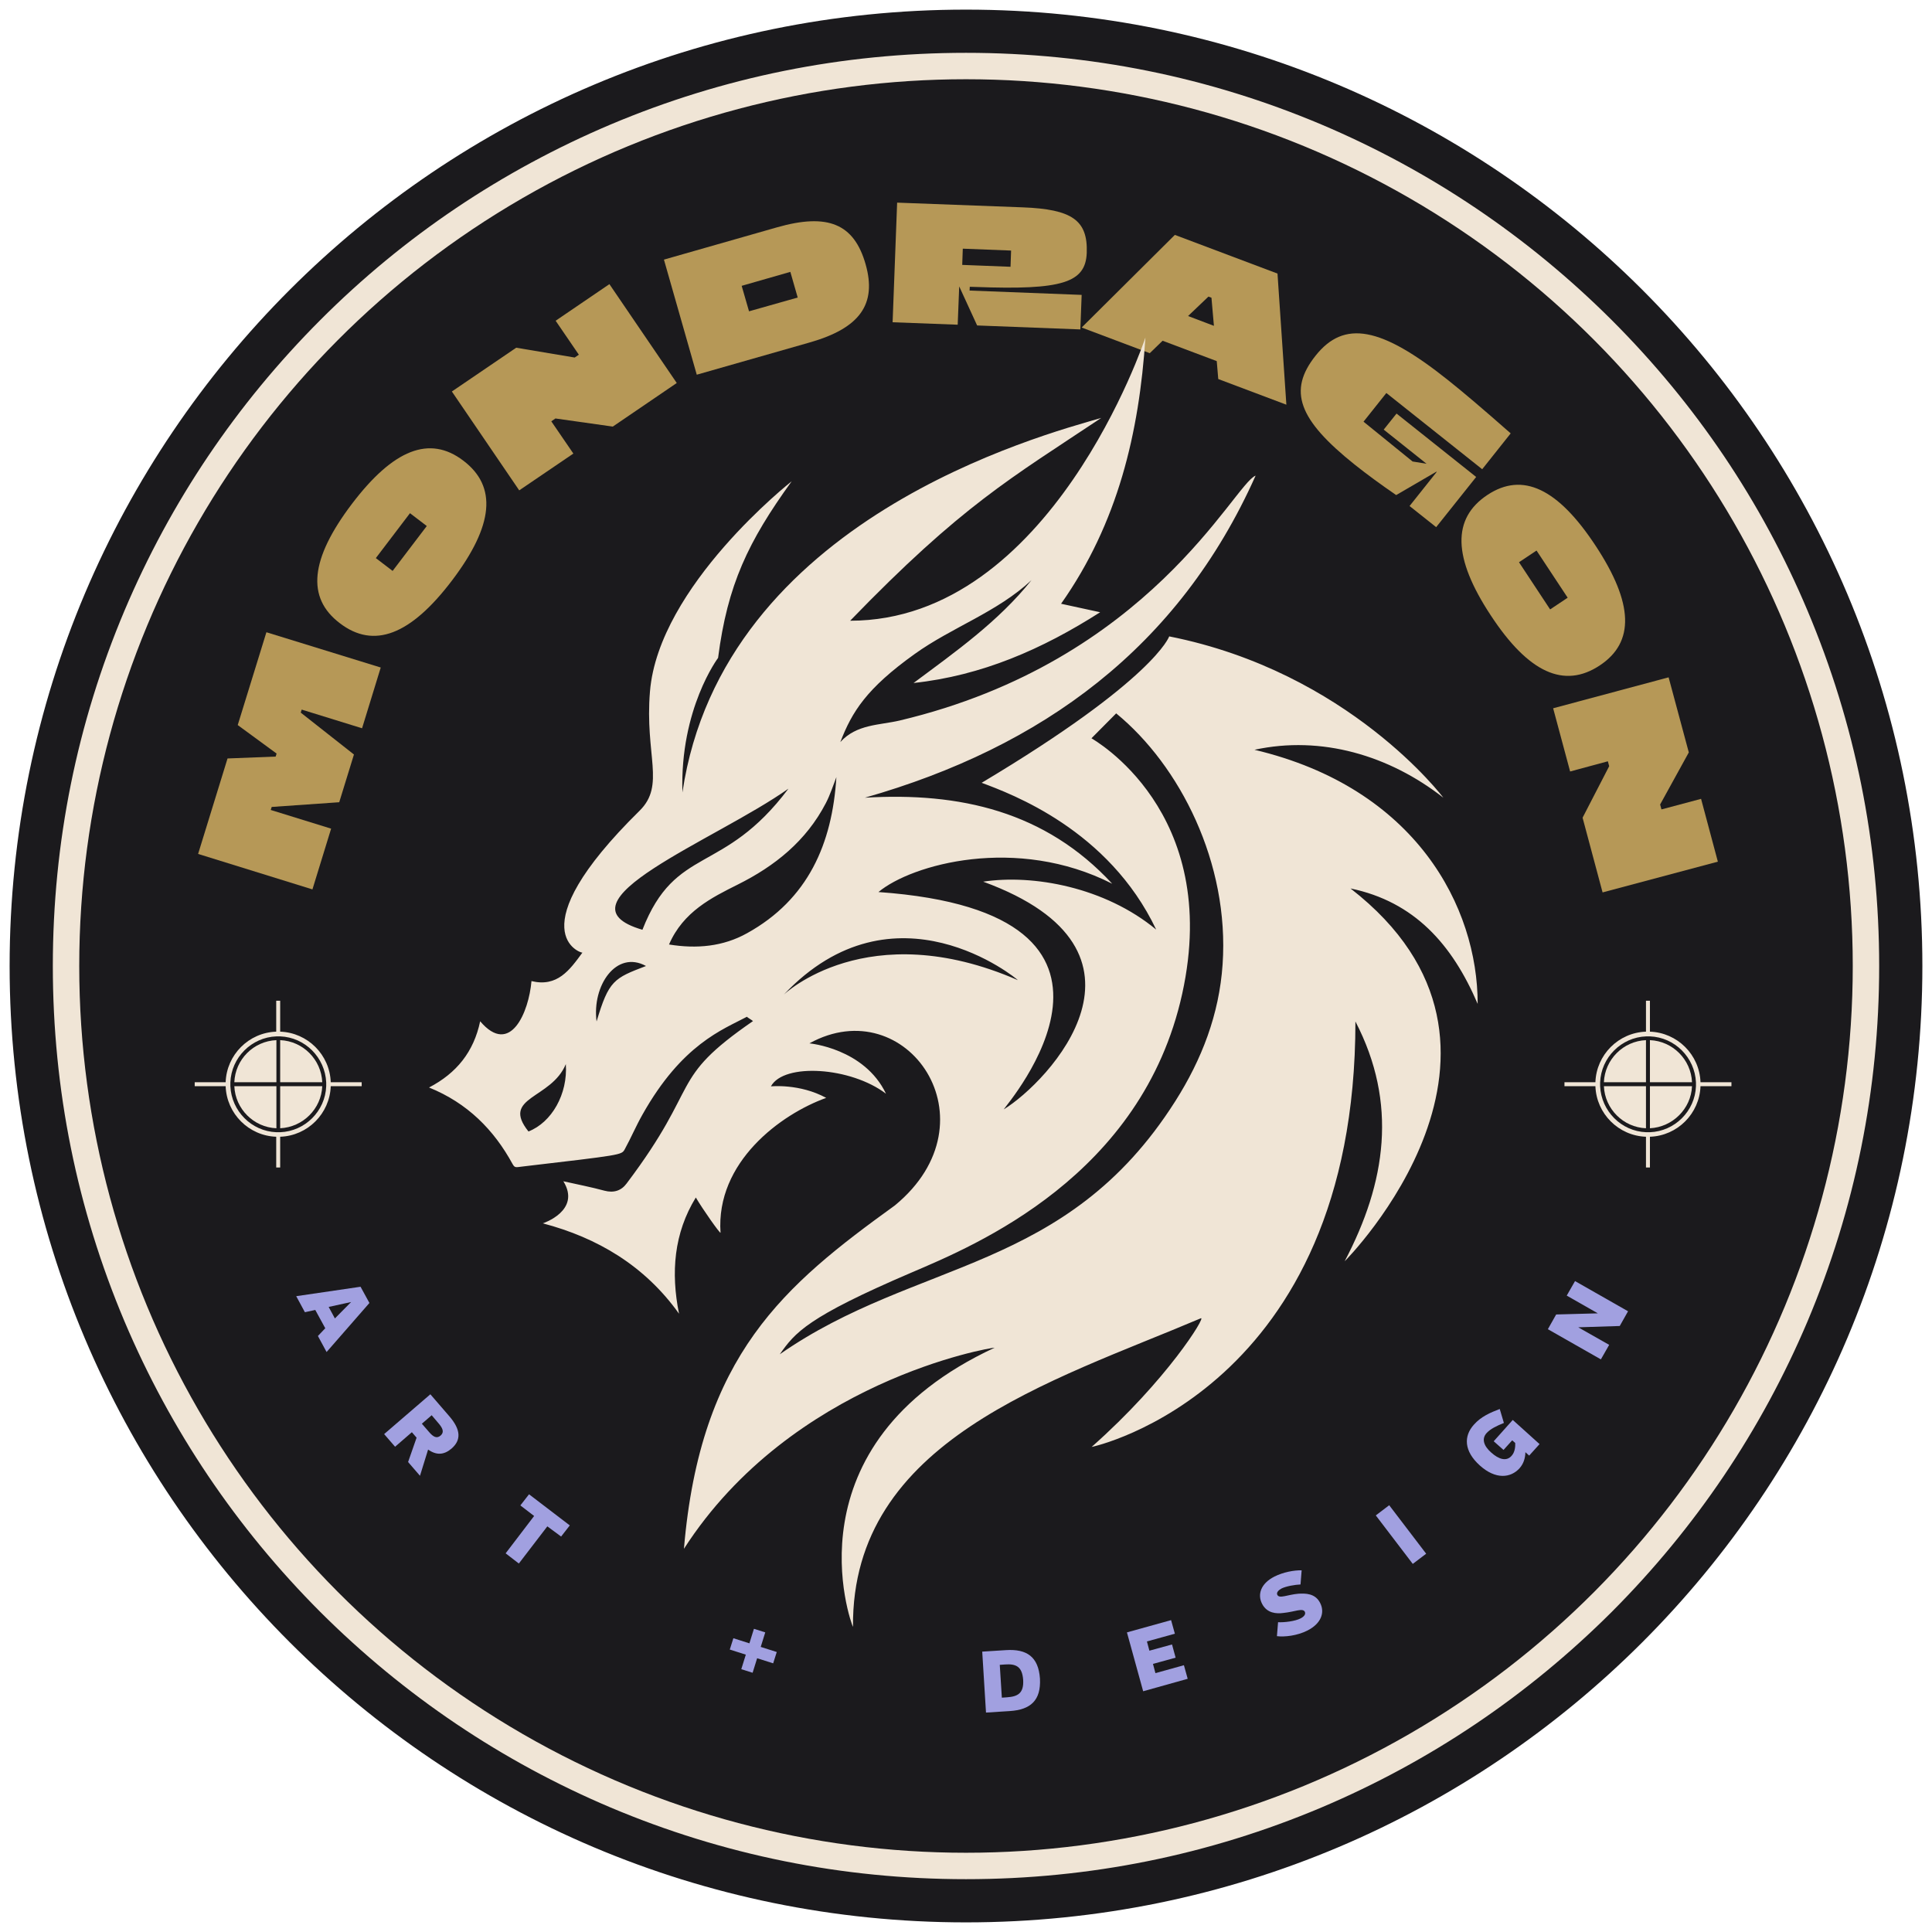 <?xml version="1.0" encoding="utf-8"?>
<!-- Generator: Adobe Illustrator 28.0.0, SVG Export Plug-In . SVG Version: 6.00 Build 0)  -->
<svg version="1.1" id="Layer_1" xmlns="http://www.w3.org/2000/svg" xmlns:xlink="http://www.w3.org/1999/xlink" x="0px" y="0px"
	 viewBox="0 0 1024 1024" style="enable-background:new 0 0 1024 1024;" xml:space="preserve">
<style type="text/css">
	.st0{fill:#F0E5D6;}
	.st1{fill:#1B1A1D;}
	.st2{fill:#A1A0E0;}
	.st3{fill:#B69857;}
</style>
<g>
	<g>
		<path class="st0" d="M512,1007.5c-66.9,0-131.8-13.1-192.8-38.9c-59-25-112-60.7-157.5-106.2c-45.5-45.5-81.2-98.5-106.2-157.5
			c-25.8-61.1-38.9-126-38.9-192.8s13.1-131.8,38.9-192.8c25-59,60.7-112,106.2-157.5c45.5-45.5,98.5-81.2,157.5-106.2
			c61.1-25.8,126-38.9,192.8-38.9c66.9,0,131.8,13.1,192.8,38.9c59,25,112,60.7,157.5,106.2c45.5,45.5,81.2,98.5,106.2,157.5
			c25.8,61.1,38.9,126,38.9,192.8s-13.1,131.8-38.9,192.8c-25,59-60.7,112-106.2,157.5c-45.5,45.5-98.5,81.2-157.5,106.2
			C643.8,994.4,578.9,1007.5,512,1007.5z"/>
		<path class="st1" d="M512,28c65.4,0,128.7,12.8,188.4,38c57.6,24.4,109.4,59.3,153.9,103.7c44.5,44.5,79.4,96.2,103.7,153.9
			c25.2,59.7,38,123,38,188.4s-12.8,128.7-38,188.4c-24.4,57.6-59.3,109.4-103.7,153.9C809.8,898.7,758,933.6,700.4,958
			c-59.7,25.2-123,38-188.4,38s-128.7-12.8-188.4-38c-57.6-24.4-109.4-59.3-153.9-103.7C125.3,809.8,90.4,758,66,700.4
			c-25.2-59.7-38-123-38-188.4s12.8-128.7,38-188.4c24.4-57.6,59.3-109.4,103.7-153.9S266,90.4,323.6,66C383.3,40.8,446.6,28,512,28
			 M512,5.1C232.1,5.1,5.1,232.1,5.1,512s226.9,506.9,506.9,506.9s506.9-226.9,506.9-506.9S791.9,5.1,512,5.1L512,5.1z"/>
	</g>
	<circle class="st1" cx="512" cy="512" r="470"/>
	<g>
		<path class="st2" d="M172.4,704l-5.3-9.7l-5.5,1.2l-4.6-8.5l34.1-5l4.7,8.6l-22.7,26l-4.6-8.5L172.4,704z M174.2,692.7l3.3,6.1
			l8.6-8.7L174.2,692.7z"/>
		<path class="st2" d="M220.8,762l-2.5-2.9l-8.9,7.7l-5.8-6.7l24.5-21.1l10.1,11.7c6.1,7.1,6.3,12.6,1.1,17.1c-4,3.4-8,3.6-12.4,0.5
			l-4.3,13.9l-6.3-7.3L220.8,762z M232.7,754.7l-3.9-4.6l-5.2,4.5l3.9,4.5c2,2.3,3.9,3.6,6,1.8C235.6,759.1,234.6,757,232.7,754.7z"
			/>
		<path class="st2" d="M290.1,809L275,828.7l-7-5.4l15.1-19.8l-7.3-5.6l4.6-5.9l21.6,16.5l-4.6,5.9L290.1,809z"/>
		<path class="st2" d="M405.6,865.2l-2.4,7.7l8.5,2.7l-1.9,6l-8.5-2.7l-2.4,7.7l-6-1.9l2.4-7.7l-8.5-2.7l1.9-6l8.5,2.7l2.4-7.7
			L405.6,865.2z"/>
		<path class="st2" d="M535.2,906.9l-12.6,0.8l-2-32.3l12.6-0.8c11-0.7,17.2,3.5,18,15.1C551.8,901.3,546.2,906.2,535.2,906.9z
			 M532.7,882.2l-2.8,0.2l1.1,17.4l2.8-0.2c5.6-0.4,8.9-2.1,8.5-9.2C541.8,883.2,538.4,881.8,532.7,882.2z"/>
		<path class="st2" d="M605.9,896.4l-8.6-31.2l23.4-6.5l2,7.2l-14.8,4.1l1.3,4.9l12-3.3l1.9,7l-12,3.3l1.3,4.9l15.1-4.2l2,7.2
			L605.9,896.4z"/>
		<path class="st2" d="M699.7,849.6c2.6,5,0.6,10.9-6.7,14.6c-5.5,2.8-12.2,3.5-16.2,3l0.6-7.4c3.2,0.2,9-0.5,11.9-2
			c1.8-0.9,2.9-2.2,2.3-3.5c-1.1-2.2-5.3,0-11.4,0.6c-3.7,0.5-8.7,0.2-11.3-4.9c-2.5-4.9-0.7-10.7,6.6-14.4
			c4.6-2.3,10.3-3.4,14.4-3.3l-0.6,7.5c-2.8,0.1-7.5,0.9-10,2.1c-1.7,0.9-2.9,2.2-2.3,3.4c1.1,2.2,5.3-0.1,11.2-0.6
			C691.8,844.5,697.1,844.4,699.7,849.6z"/>
		<path class="st2" d="M748.8,828.9l-19.6-25.7l7.1-5.4l19.6,25.7L748.8,828.9z"/>
		<path class="st2" d="M808.5,769.7c-0.1,3.1-0.9,6-3.1,8.5c-4.7,5.2-12.7,6.1-21.1-1.5c-8.4-7.6-8.6-15.5-3.1-21.6
			c3.8-4.3,8.7-6.4,13.7-8.3l2.2,7.4c-4,1.6-7.2,3.2-9.2,5.4c-2.7,3-1.5,6.8,2.5,10.3c3.9,3.5,8,4.9,10.8,1.7c1.8-2,2-5,1.9-6.8
			l-1.6-1.4l-4.6,5.1l-5.2-4.6l10.1-11.3l14.2,12.8l-5.5,6.1L808.5,769.7z"/>
		<path class="st2" d="M836.5,703.5l16.4,9.3l-4.4,7.7l-28.1-16l4.4-7.8l22.1-0.6l-16.5-9.4l4.4-7.7l28.1,16l-4.4,7.8L836.5,703.5z"
			/>
	</g>
	<g>
		<path class="st3" d="M105,452.6l15.6-50.6l25.5-1l0.5-1.6L126,384.3l15.2-49.2l60.6,18.7l-9.9,32.2l-32-9.9l-0.5,1.6l28.2,22.2
			l-7.8,25.3l-35.8,2.5l-0.5,1.6l32,9.9l-9.9,32.2L105,452.6z"/>
		<path class="st3" d="M180.1,330.3c-17.8-13.5-15.7-34,6.4-63.2c22-29,41.2-36.5,59-23c18.1,13.7,16.2,34.3-5.8,63.4
			C217.6,336.7,198.1,344.1,180.1,330.3z M226.2,278.8l-8.9-6.8l-18.1,23.8l8.9,6.8L226.2,278.8z"/>
		<path class="st3" d="M239.5,207.5l34.1-23.2l31,5.2l2.2-1.5l-12.3-18l28.5-19.4l35.7,52.4l-33.9,23.1l-30.4-4.3l-2.2,1.5
			l11.7,17.1l-28.7,19.5L239.5,207.5z"/>
		<path class="st3" d="M351.9,137.6l59.9-17.1c27-7.7,40.9-1.9,47,19.6c6,21.1-3,33.8-29.6,41.4l-59.9,17.1L351.9,137.6z
			 M422.8,157.7l-3.9-13.6l-25.8,7.4L397,165L422.8,157.7z"/>
		<path class="st3" d="M475.5,107.4l66.6,2.5c26.2,1,34.5,6.9,33.9,24.1c-0.6,15.9-13.1,19.8-58.7,18.1l-3.3-0.1l-0.1,2l59.4,2.3
			l-0.7,18.3l-54.7-2.1l-9.5-20.7l-0.8,20.3l-34.5-1.3L475.5,107.4z M535.6,141.4l0.3-8.6l-25.6-1l-0.3,8.6L535.6,141.4z"/>
		<path class="st3" d="M622.7,124.5l54.4,20.5l4.7,69.5l-36.1-13.6l-0.8-9.5l-28.7-10.8l-6.8,6.6l-36.1-13.6L622.7,124.5z
			 M643.4,172.7l-1.3-14.9l-1.6-0.6l-10.8,10.3L643.4,172.7z"/>
		<path class="st3" d="M697.3,188.5c15.1-19,34.6-15.4,70.1,12.9c8.3,6.6,17.7,14.6,33.3,28.3l-15.1,19l-50.8-40.4l-12.1,15.2
			l26,21.1l7.4,1.2l-22.7-18.1l6.8-8.5l42.2,33.6l-21.2,26.6l-14.1-11.2l14.4-18.1l-0.2-0.1L740,262.4c-8-5.5-15.4-10.9-21.8-16
			C688.1,222.4,682.5,207.1,697.3,188.5z"/>
		<path class="st3" d="M788.4,262.3c18.6-12.3,37.3-3.5,57.4,27.1c20,30.4,20.7,51,2.1,63.3c-18.9,12.5-37.8,3.9-57.8-26.6
			C770,295.6,769.5,274.8,788.4,262.3z M821.6,323l9.3-6.2l-16.5-25l-9.3,6.2L821.6,323z"/>
		<path class="st3" d="M884.4,359l10.7,39.8l-15.2,27.6l0.7,2.6l21-5.6l8.9,33.3L849.4,473l-10.6-39.6l14.1-27.3l-0.7-2.6l-20,5.4
			l-9-33.5L884.4,359z"/>
	</g>
	<g>
		<path class="st0" d="M175.3,573.6c-0.5-14.6-12.3-26.3-26.8-26.8v-16.4h-2.1v16.4c-14.6,0.5-26.3,12.3-26.8,26.8h-16.4v2.1h16.4
			c0.5,14.6,12.3,26.3,26.8,26.8v16.3h2.1v-16.3c14.6-0.5,26.3-12.3,26.8-26.8h16.4v-2.1H175.3z M172.9,575.7
			c-0.5,13.2-11.2,23.9-24.4,24.4c-0.3,0-0.7,0-1,0s-0.7,0-1,0c-13.2-0.5-23.8-11.2-24.4-24.4c0-0.3,0-0.7,0-1c0-0.4,0-0.7,0-1
			c0.5-13.2,11.2-23.9,24.4-24.4c0.3,0,0.7,0,1,0s0.7,0,1,0c13.2,0.5,23.8,11.2,24.4,24.4c0,0.3,0,0.7,0,1
			C172.9,575,172.9,575.3,172.9,575.7z"/>
		<path class="st0" d="M170.8,575.7h-22.3h0v22.3C160.6,597.4,170.3,587.7,170.8,575.7z"/>
		<path class="st0" d="M124.2,575.7c0.5,12,10.2,21.8,22.3,22.3v-22.3H124.2z"/>
		<path class="st0" d="M124.2,573.6h22.3v-22.3C134.4,551.8,124.7,561.5,124.2,573.6z"/>
		<path class="st0" d="M148.5,573.6h22.3c-0.5-12-10.2-21.8-22.3-22.3L148.5,573.6L148.5,573.6z"/>
	</g>
	<g>
		<path class="st0" d="M901.3,573.6c-0.5-14.6-12.3-26.3-26.8-26.8v-16.4h-2.1v16.4c-14.6,0.5-26.3,12.3-26.8,26.8h-16.4v2.1h16.4
			c0.5,14.6,12.3,26.3,26.8,26.8v16.3h2.1v-16.3c14.6-0.5,26.3-12.3,26.8-26.8h16.4v-2.1H901.3z M898.9,575.7
			c-0.5,13.2-11.2,23.9-24.4,24.4c-0.3,0-0.7,0-1,0s-0.7,0-1,0c-13.2-0.5-23.8-11.2-24.4-24.4c0-0.3,0-0.7,0-1c0-0.4,0-0.7,0-1
			c0.5-13.2,11.2-23.9,24.4-24.4c0.3,0,0.7,0,1,0s0.7,0,1,0c13.2,0.5,23.8,11.2,24.4,24.4c0,0.3,0,0.7,0,1
			C898.9,575,898.9,575.3,898.9,575.7z"/>
		<path class="st0" d="M896.8,575.7h-22.3h0v22.3C886.5,597.4,896.3,587.7,896.8,575.7z"/>
		<path class="st0" d="M850.1,575.7c0.5,12,10.2,21.8,22.3,22.3v-22.3H850.1z"/>
		<path class="st0" d="M850.1,573.6h22.3v-22.3C860.4,551.8,850.6,561.5,850.1,573.6z"/>
		<path class="st0" d="M874.5,573.6h22.3c-0.5-12-10.2-21.8-22.3-22.3L874.5,573.6L874.5,573.6z"/>
	</g>
	<path class="st0" d="M429,553c0,0,29.1,2.6,40.6,26.7c-18.6-14.2-54.2-16.5-61-3.9c0,0,15.2-1.6,29.3,6.1c-24,8.6-58.6,34-56,71.5
		c-0.5,0.2-9.2-12.1-13.1-18.7c-11.6,18.9-13.3,39.7-8.9,61.6c-18.2-25.5-43.3-40.3-72.2-47.9c0,0,20.5-6.7,10.9-22.3
		c7.6,1.7,14.8,3.1,21.8,5c4.9,1.3,8.9,0,11.7-3.8c40.2-53.2,21.6-54.8,67-86.1c-0.3-0.4-3-1.9-3.2-2.3
		c-12.8,6.8-34.4,14.5-55.4,51.9c-3.4,6-6.1,12.4-9.4,18.4c-1.7,3-1.5,2.9-54.3,9.1c-3.4,0.4-3.9,0.8-5.1-1.3
		c-9.9-18.2-24-32.4-44.3-40.6c14.6-7.6,23.7-18.9,27.1-35.1c16,18.8,25.8-4.9,27.2-21.3c13.7,3.3,20.2-5.8,27-15.1
		c-0.4,0.5-35.3-10.6,30.3-75.2c13.8-13.6,2.7-29.5,5.5-63.2c4.6-56,75.1-111.4,75.1-111.4c-23.1,32-34,54.8-39,93.6
		c0,0-20.3,27-18.9,71.3c21.5-144.9,190.8-189.4,222-198.5c-48,32-73.9,46.3-133.1,107.5c106.5,0,156.3-149.5,156.5-150.1
		c-3.3,50.5-14.6,98.4-44.7,141.1l20.7,4.5c-30.7,19.6-62.7,33.6-98.9,37.5c22.3-16.6,45-32.6,62.5-54.5c-18.2,17-42.1,24.9-62,39.2
		c-25.4,18.2-33.1,30.5-39.3,46.6c8.6-9.5,20.7-8.9,31.4-11.4C609.6,350.4,654,256.5,665.5,252.1C624.8,343.2,552.4,396,458.4,422.8
		c50.3-3,95.6,7.2,131.1,45.6c-50.7-25.8-106.3-10.3-123.9,4.4C622.1,483.9,533.3,585.6,532,588c23.4-14.3,89.8-83.9-10.9-120.7
		c26.4-4,64.5,2.9,91.7,25.4c-25.2-53-76.8-71.9-92.5-77.8c91.8-54.8,99.4-77.6,99.4-77.6c95.3,18.9,145.3,85.5,145.3,85.5
		c-28.6-22.4-64.6-33.1-100.1-25.4c85.7,20.3,118.3,83.4,118.3,134.7c-13.5-31.6-33.6-54.2-67.4-61.2
		c109.1,84.7-2.7,197.3-3.1,197.6c22-41.8,28.2-83.8,5.7-127.1c0,195.3-139.2,225.5-139.8,225.5c40-35.4,60.8-69.4,57.9-68.2
		c-79.1,33.6-185.2,64.6-184.4,163.6c-1.1-2-35.8-96.5,75.1-148c-2.1-0.1-107.5,17.7-164.7,106.6c8.7-102.9,53.4-139.8,111.8-182
		C528.7,594.1,480.5,524.6,429,553z M413.3,717.8C486,667.1,565,674.9,622.9,583.7c14.1-22.2,23.3-46.1,25.1-72.5
		c3.7-53.8-22.7-105.5-56.4-133.1l-13.1,13.2c0.6,0.5,69.4,38.5,48.1,135.4C605.3,623.4,517,660,483.3,674.4
		C427.7,698.2,421.4,706.3,413.3,717.8z M443.3,411.9c-1.8,4.6-3.3,9.4-5.6,13.8c-10.4,20-26.9,33.3-46.8,43.2
		c-13.6,6.8-28.8,14.3-36.3,31.7c14.7,2.4,28.7,1.1,41.4-6C428.3,476.7,441.1,447.2,443.3,411.9z M340.5,492.8
		c17.7-45.2,42.7-28.6,77.4-74.8C379.4,445.3,291.6,478.5,340.5,492.8z M415.4,527.2c0,0,44.2-42.5,124.1-7.7
		C539.2,519,474.2,465,415.4,527.2z M299.9,564c-7.7,18.7-34.6,17.2-19.8,35.7C292.4,594.9,301,579.9,299.9,564z M316.2,541.4
		c6.5-21.8,9.2-22.9,26.2-29.4C326.7,503.4,313.7,522.3,316.2,541.4z"/>
</g>
</svg>

